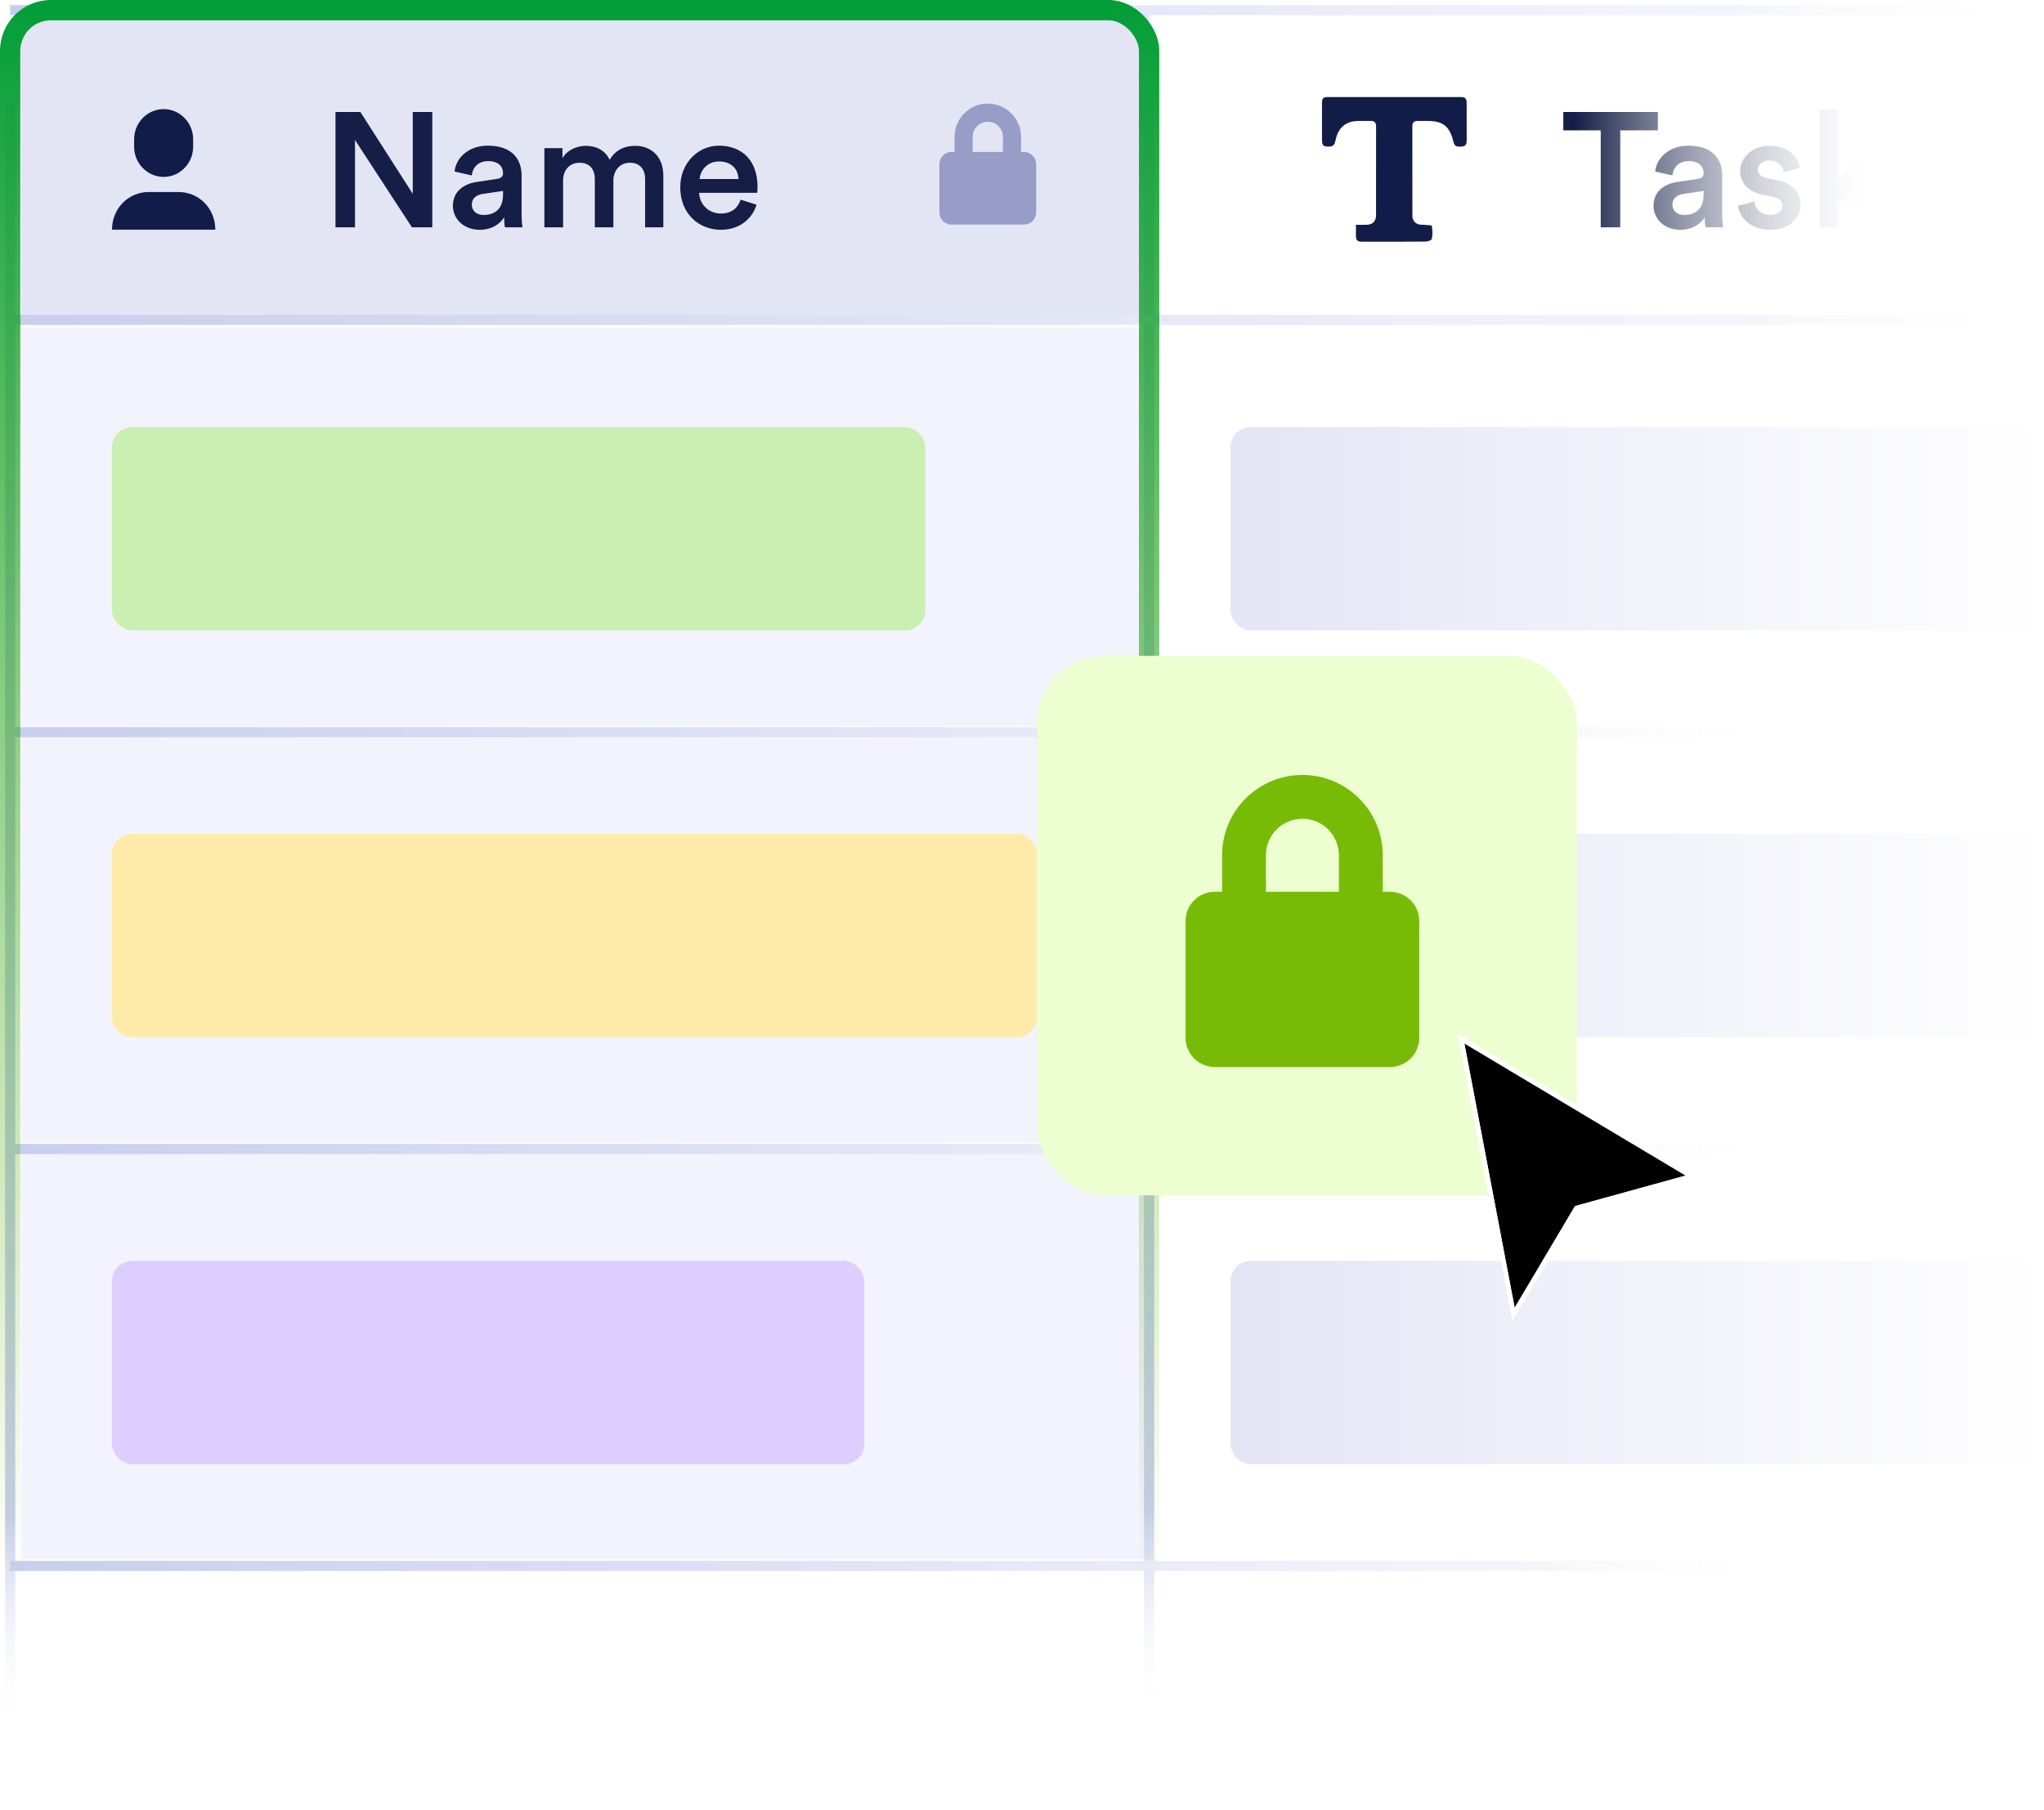 <svg width="201" height="178" viewBox="0 0 201 178" fill="none" xmlns="http://www.w3.org/2000/svg" aria-hidden="true"><path fill="#F3F3FE" d="M2.079 32.195H113V71.412H2.079z"/><path fill="#E3E5F5" d="M2.079 1.125H113V31.466H2.079z"/><path fill="#F3F3FE" d="M2.079 72.391H113V112.376H2.079zM2.079 113.355H113V153.34H2.079z"/><path d="M1 10L1 170" stroke="url(#lock_svg__a)"/><path d="M113 9L113 169" stroke="url(#lock_svg__b)"/><path d="M1 31.466H201" stroke="url(#lock_svg__c)"/><path d="M1 1H201" stroke="url(#lock_svg__d)"/><path d="M1 72H176.3" stroke="url(#lock_svg__e)"/><path d="M1 113H176.3" stroke="url(#lock_svg__f)"/><path d="M1 154H176.3" stroke="url(#lock_svg__g)"/><path fill-rule="evenodd" clip-rule="evenodd" d="M133.337 22.107C133.337 22.525 133.336 22.884 133.338 23.242C133.339 23.598 133.514 23.773 133.863 23.77C134.159 23.767 134.455 23.77 134.751 23.77C136.57 23.77 138.388 23.779 140.207 23.758C140.415 23.756 140.776 23.624 140.799 23.5C140.877 23.083 140.884 22.631 140.798 22.218C140.779 22.126 140.27 22.139 139.987 22.109C139.861 22.095 139.732 22.108 139.608 22.087C139.188 22.014 138.89 21.689 138.889 21.253C138.882 18.302 138.886 15.35 138.884 12.399C138.884 12.051 139.065 11.9 139.384 11.895C139.708 11.89 140.032 11.893 140.357 11.893C141.908 11.893 142.547 12.405 142.929 13.953C143.032 14.371 143.21 14.461 143.779 14.41C144.153 14.377 144.23 14.136 144.229 13.809C144.224 12.594 144.23 11.378 144.225 10.163C144.223 9.678 144.091 9.545 143.621 9.544C139.279 9.543 134.936 9.543 130.594 9.545C130.112 9.545 130.002 9.663 130.001 10.162C129.999 11.334 130 12.506 130.001 13.678C130.001 14.335 130.104 14.423 130.732 14.415C131.164 14.409 131.263 14.132 131.336 13.78C131.596 12.53 132.362 11.898 133.604 11.894C133.999 11.892 134.394 11.899 134.789 11.892C135.161 11.886 135.321 12.061 135.32 12.446C135.315 15.354 135.32 18.262 135.315 21.17C135.314 21.748 134.988 22.083 134.424 22.104C134.088 22.117 133.751 22.107 133.337 22.107Z" fill="#121C48"/><path d="M16.092 17.398C14.496 17.398 13.19 16.064 13.19 14.434V13.693C13.19 12.063 14.496 10.729 16.092 10.729 17.688 10.729 18.994 12.063 18.994 13.693V14.434C18.994 16.064 17.688 17.398 16.092 17.398zM17.544 18.881H14.642C12.61 18.881 11.014 20.511 11.014 22.586H21.172C21.172 20.511 19.575 18.881 17.544 18.881z" fill="#121C48"/><path d="M42.51 22.358H40.51L34.91 13.766V22.358H32.99V11.014H35.438L40.59 19.062V11.014H42.51V22.358ZM44.538 20.246C44.538 18.854 45.562 18.086 46.89 17.894L48.89 17.59C49.338 17.526 49.466 17.302 49.466 17.03C49.466 16.374 49.018 15.846 47.994 15.846C47.018 15.846 46.474 16.47 46.394 17.254L44.698 16.87C44.842 15.526 46.058 14.326 47.978 14.326C50.378 14.326 51.29 15.686 51.29 17.238V21.11C51.29 21.814 51.37 22.278 51.386 22.358H49.658C49.642 22.31 49.578 21.99 49.578 21.366C49.21 21.958 48.442 22.598 47.178 22.598C45.546 22.598 44.538 21.478 44.538 20.246ZM47.53 21.142C48.57 21.142 49.466 20.646 49.466 19.126V18.774L47.434 19.078C46.858 19.174 46.394 19.494 46.394 20.134C46.394 20.662 46.794 21.142 47.53 21.142ZM55.373 22.358H53.533V14.566H55.309V15.558C55.758 14.758 56.733 14.342 57.614 14.342C58.638 14.342 59.533 14.806 59.95 15.718C60.557 14.694 61.469 14.342 62.477 14.342C63.886 14.342 65.23 15.238 65.23 17.302V22.358H63.438V17.606C63.438 16.694 62.974 16.006 61.934 16.006C60.958 16.006 60.318 16.774 60.318 17.734V22.358H58.493V17.606C58.493 16.71 58.045 16.006 56.989 16.006C55.998 16.006 55.373 16.742 55.373 17.734V22.358ZM68.798 17.606H72.622C72.59 16.694 71.982 15.878 70.702 15.878C69.534 15.878 68.862 16.774 68.798 17.606ZM72.83 19.638L74.398 20.134C73.982 21.494 72.75 22.598 70.878 22.598C68.766 22.598 66.894 21.062 66.894 18.422C66.894 15.958 68.718 14.326 70.686 14.326C73.086 14.326 74.494 15.91 74.494 18.374C74.494 18.678 74.462 18.934 74.446 18.966H68.75C68.798 20.15 69.726 20.998 70.878 20.998C71.998 20.998 72.574 20.406 72.83 19.638Z" fill="#141E46"/><path d="M163.027 12.822H159.331V22.358H157.411V12.822H153.731V11.014H163.027V12.822ZM162.603 20.246C162.603 18.854 163.627 18.086 164.955 17.894L166.955 17.59C167.403 17.526 167.531 17.302 167.531 17.03C167.531 16.374 167.083 15.846 166.059 15.846C165.083 15.846 164.539 16.47 164.459 17.254L162.763 16.87C162.907 15.526 164.123 14.326 166.043 14.326C168.443 14.326 169.355 15.686 169.355 17.238V21.11C169.355 21.814 169.435 22.278 169.451 22.358H167.723C167.707 22.31 167.643 21.99 167.643 21.366C167.275 21.958 166.507 22.598 165.243 22.598C163.611 22.598 162.603 21.478 162.603 20.246ZM165.595 21.142C166.635 21.142 167.531 20.646 167.531 19.126V18.774L165.499 19.078C164.923 19.174 164.459 19.494 164.459 20.134C164.459 20.662 164.859 21.142 165.595 21.142ZM170.91 20.246L172.526 19.798C172.59 20.502 173.118 21.126 174.11 21.126C174.878 21.126 175.278 20.71 175.278 20.23C175.278 19.814 174.99 19.494 174.366 19.366L173.214 19.11C171.838 18.806 171.118 17.91 171.118 16.838C171.118 15.478 172.366 14.326 173.982 14.326C176.158 14.326 176.862 15.734 176.99 16.502L175.422 16.95C175.358 16.502 175.022 15.782 173.982 15.782C173.326 15.782 172.862 16.198 172.862 16.678C172.862 17.094 173.166 17.398 173.646 17.494L174.83 17.734C176.302 18.054 177.07 18.95 177.07 20.102C177.07 21.286 176.11 22.598 174.126 22.598C171.87 22.598 171.006 21.126 170.91 20.246ZM186.207 14.566L183.007 17.862L186.271 22.358H183.999L181.711 19.174L180.751 20.182V22.358H178.911V10.774H180.751V17.718L183.743 14.566H186.207Z" fill="url(#lock_svg__h)"/><rect x="11" y="42" width="80" height="20" rx="2" fill="#C9F0B2"/><rect x="11" y="82" width="91" height="20" rx="2" fill="#FFEBA9"/><rect x="11" y="124" width="74" height="20" rx="2" fill="#DDCEFF"/><rect x="1" y="1" width="112" height="175.076" rx="4" stroke="url(#lock_svg__i)" stroke-width="2"/><rect x="121" y="42" width="80" height="20" rx="2" fill="url(#lock_svg__j)"/><rect x="121" y="82" width="80" height="20" rx="2" fill="url(#lock_svg__k)"/><rect x="121" y="124" width="80" height="20" rx="2" fill="url(#lock_svg__l)"/><g filter="url(#lock_svg__m)"><rect x="102" y="54.5" width="53.053" height="53.053" rx="6.632" fill="#EDFED1"/><rect x="110.842" y="63.342" width="34.465" height="34.465" rx="4.798" fill="#EDFED1"/><path fill-rule="evenodd" clip-rule="evenodd" d="M124.485 74.112C124.485 72.13 126.092 70.522 128.075 70.522C130.057 70.522 131.665 72.13 131.665 74.112V77.703H124.485V74.112ZM120.176 77.703V74.112C120.176 69.75 123.713 66.214 128.075 66.214C132.437 66.214 135.973 69.75 135.973 74.112V77.703H136.691C138.277 77.703 139.563 78.989 139.563 80.575V92.063C139.563 93.649 138.277 94.935 136.691 94.935H119.458C117.872 94.935 116.586 93.649 116.586 92.063V80.575C116.586 78.989 117.872 77.703 119.458 77.703H120.176Z" fill="#78BB07"/></g><g filter="url(#lock_svg__n)"><path d="M148.947 123.5L144 97.5L165.767 110.5L154.884 113.5L148.947 123.5Z" fill="#010101"/><path d="M144.119 97.301L143.675 97.035L143.772 97.543L148.719 123.543L148.834 124.146L149.147 123.619L155.036 113.699L165.829 110.724L166.353 110.579L165.887 110.301L144.119 97.301Z" stroke="#fff" stroke-width=".465" stroke-linecap="square"/></g><path fill-rule="evenodd" clip-rule="evenodd" d="M95.649 13.46C95.649 12.639 96.315 11.973 97.136 11.973C97.957 11.973 98.622 12.639 98.622 13.46V14.946H95.649V13.46ZM93.865 14.946V13.46C93.865 11.653 95.329 10.189 97.136 10.189C98.942 10.189 100.406 11.653 100.406 13.46V14.946H100.703C101.36 14.946 101.893 15.479 101.893 16.136V20.893C101.893 21.549 101.36 22.082 100.703 22.082H93.568C92.911 22.082 92.379 21.549 92.379 20.893V16.136C92.379 15.479 92.911 14.946 93.568 14.946H93.865Z" fill="#979DC6"/><defs><linearGradient id="lock_svg__a" x1="1.5" y1="10" x2="1.5" y2="170" gradientUnits="userSpaceOnUse"><stop stop-color="#C8CEED"/><stop offset=".87" stop-color="#C8CEED"/><stop offset="1" stop-color="#fff" stop-opacity="0"/></linearGradient><linearGradient id="lock_svg__b" x1="113.5" y1="9" x2="113.5" y2="169" gradientUnits="userSpaceOnUse"><stop stop-color="#C8CEED"/><stop offset=".87" stop-color="#C8CEED"/><stop offset="1" stop-color="#fff" stop-opacity="0"/></linearGradient><linearGradient id="lock_svg__c" x1="1" y1="31.966" x2="201" y2="31.966" gradientUnits="userSpaceOnUse"><stop stop-color="#C8CEED"/><stop offset=".86" stop-color="#F5F6FC"/><stop offset="1" stop-color="#fff" stop-opacity="0"/></linearGradient><linearGradient id="lock_svg__d" x1="1" y1="1.5" x2="201" y2="1.5" gradientUnits="userSpaceOnUse"><stop stop-color="#C8CEED"/><stop offset=".86" stop-color="#F5F6FC"/><stop offset="1" stop-color="#fff" stop-opacity="0"/></linearGradient><linearGradient id="lock_svg__e" x1="1" y1="72.5" x2="176.3" y2="72.5" gradientUnits="userSpaceOnUse"><stop stop-color="#C8CEED"/><stop offset=".86" stop-color="#F5F6FC"/><stop offset="1" stop-color="#fff" stop-opacity="0"/></linearGradient><linearGradient id="lock_svg__f" x1="1" y1="113.5" x2="176.3" y2="113.5" gradientUnits="userSpaceOnUse"><stop stop-color="#C8CEED"/><stop offset=".86" stop-color="#F5F6FC"/><stop offset="1" stop-color="#fff" stop-opacity="0"/></linearGradient><linearGradient id="lock_svg__g" x1="1" y1="154.5" x2="176.3" y2="154.5" gradientUnits="userSpaceOnUse"><stop stop-color="#C8CEED"/><stop offset=".86" stop-color="#F5F6FC"/><stop offset="1" stop-color="#fff" stop-opacity="0"/></linearGradient><linearGradient id="lock_svg__h" x1="154.78" y1="19" x2="195.464" y2="19" gradientUnits="userSpaceOnUse"><stop stop-color="#141E46"/><stop offset=".695" stop-color="#fff" stop-opacity=".305"/><stop offset="1" stop-color="#fff" stop-opacity="0"/></linearGradient><linearGradient id="lock_svg__i" x1="51.936" y1="1" x2="51.936" y2="187.88" gradientUnits="userSpaceOnUse"><stop stop-color="#049E38"/><stop offset=".83" stop-color="#64B200" stop-opacity="0"/></linearGradient><linearGradient id="lock_svg__j" x1="121" y1="52" x2="201" y2="52" gradientUnits="userSpaceOnUse"><stop stop-color="#E3E5F5"/><stop offset="1" stop-color="#fff"/></linearGradient><linearGradient id="lock_svg__k" x1="121" y1="92" x2="201" y2="92" gradientUnits="userSpaceOnUse"><stop stop-color="#E3E5F5"/><stop offset="1" stop-color="#fff"/></linearGradient><linearGradient id="lock_svg__l" x1="121" y1="134" x2="201" y2="134" gradientUnits="userSpaceOnUse"><stop stop-color="#E3E5F5"/><stop offset="1" stop-color="#fff"/></linearGradient><filter id="lock_svg__m" x="86" y="46.5" width="85.053" height="85.053" filterUnits="userSpaceOnUse" color-interpolation-filters="sRGB"><feFlood flood-opacity="0" result="BackgroundImageFix"/><feColorMatrix in="SourceAlpha" values="0 0 0 0 0 0 0 0 0 0 0 0 0 0 0 0 0 0 127 0" result="hardAlpha"/><feOffset dy="2"/><feGaussianBlur stdDeviation="2"/><feColorMatrix values="0 0 0 0 0.145 0 0 0 0 0.176 0 0 0 0 0.357 0 0 0 0.04 0"/><feBlend in2="BackgroundImageFix" result="effect1_dropShadow_38_758"/><feColorMatrix in="SourceAlpha" values="0 0 0 0 0 0 0 0 0 0 0 0 0 0 0 0 0 0 127 0" result="hardAlpha"/><feOffset dy="8"/><feGaussianBlur stdDeviation="8"/><feColorMatrix values="0 0 0 0 0.329 0 0 0 0 0.373 0 0 0 0 0.435 0 0 0 0.16 0"/><feBlend in2="effect1_dropShadow_38_758" result="effect2_dropShadow_38_758"/><feBlend in="SourceGraphic" in2="effect2_dropShadow_38_758" result="shape"/></filter><filter id="lock_svg__n" x="143.35" y="96.571" width="23.589" height="33.332" filterUnits="userSpaceOnUse" color-interpolation-filters="sRGB"><feFlood flood-opacity="0" result="BackgroundImageFix"/><feColorMatrix in="SourceAlpha" values="0 0 0 0 0 0 0 0 0 0 0 0 0 0 0 0 0 0 127 0" result="hardAlpha"/><feOffset dy="5.111"/><feColorMatrix values="0 0 0 0 0 0 0 0 0 0 0 0 0 0 0 0 0 0 0.15 0"/><feBlend in2="BackgroundImageFix" result="effect1_dropShadow_38_758"/><feBlend in="SourceGraphic" in2="effect1_dropShadow_38_758" result="shape"/></filter></defs></svg>
